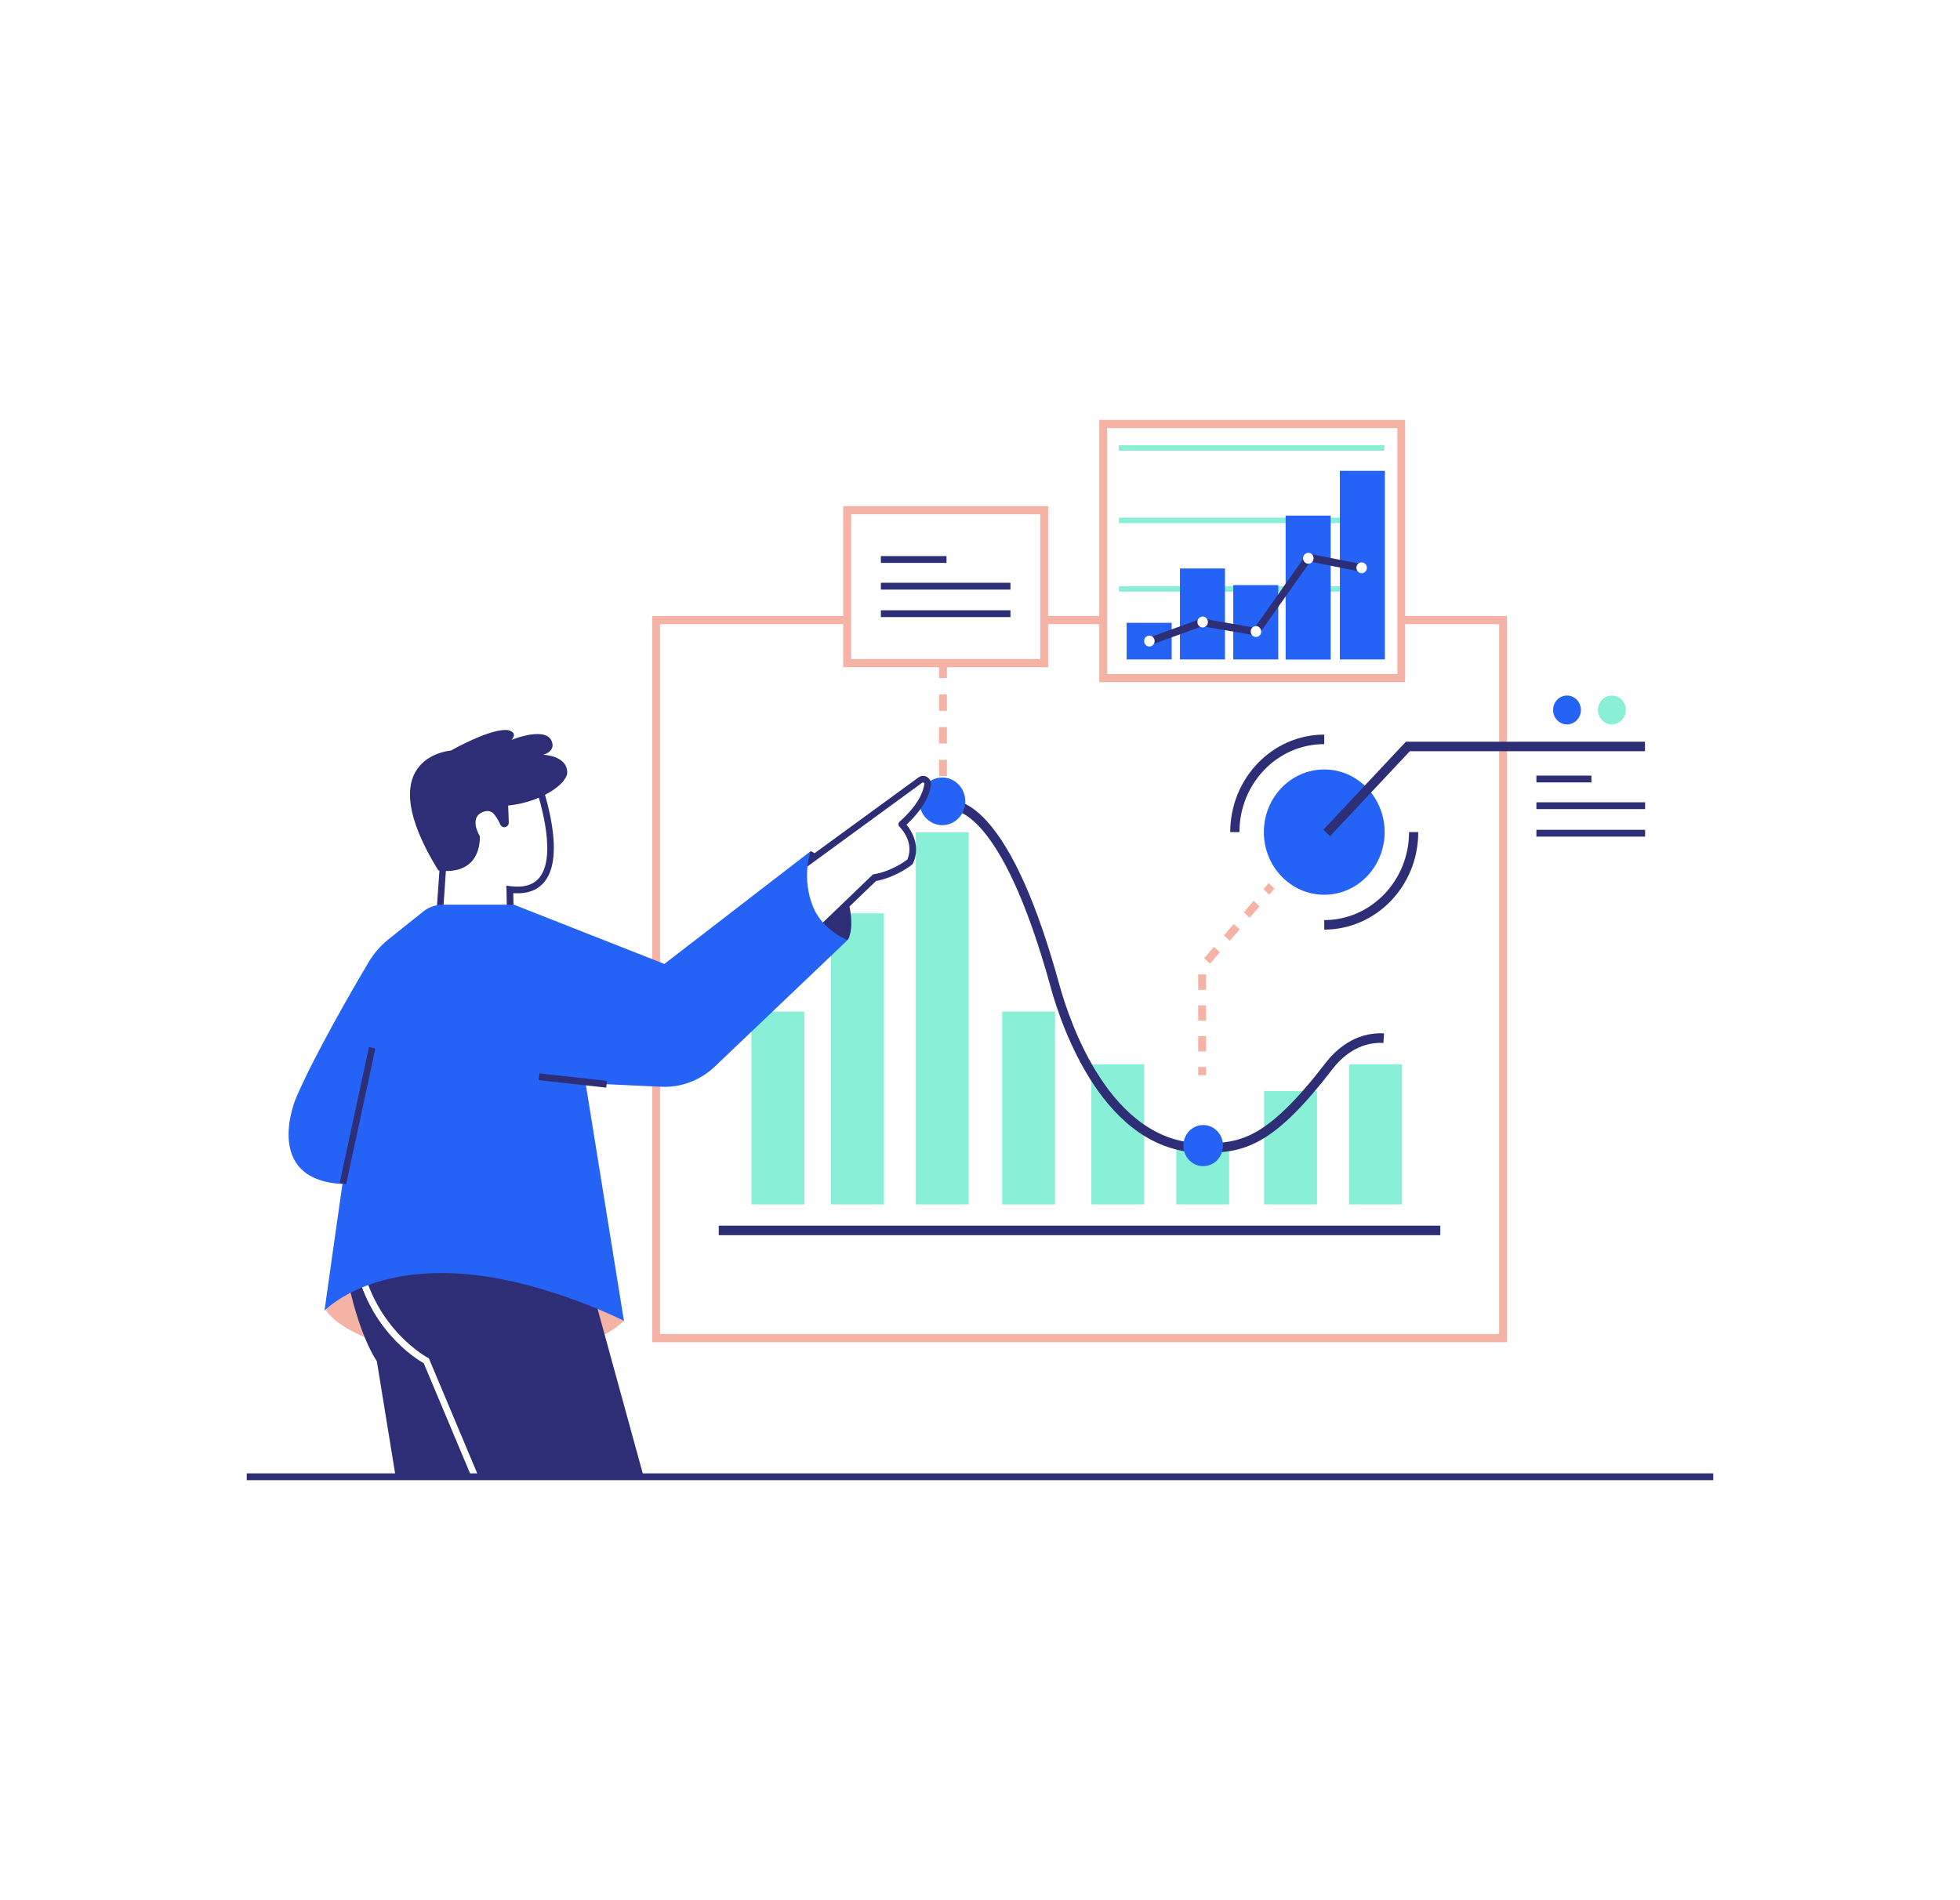 <svg width="560" height="543" viewBox="0 0 560 543" fill="none" xmlns="http://www.w3.org/2000/svg">
<g filter="url(#filter0_d_17_1436)">
<rect x="20.5" y="20" width="519" height="503" rx="12" fill="white" shape-rendering="crispEdges"/>
<path d="M429.445 177.207H187.46V382.411H429.445V177.207Z" fill="white"/>
<path d="M430.532 383.578H186.335V176.039H430.57V383.578H430.532ZM188.585 381.243H428.319V178.374H188.585V381.243Z" fill="#F5B3A5"/>
<path d="M400.561 304.151H385.444V344.195H400.561V304.151Z" fill="#89EFD7"/>
<path d="M326.926 304.151H311.809V344.195H326.926V304.151Z" fill="#89EFD7"/>
<path d="M301.456 289.09H286.339V344.195H301.456V289.09Z" fill="#89EFD7"/>
<path d="M229.81 289.09H214.693V344.195H229.81V289.09Z" fill="#89EFD7"/>
<path d="M252.504 260.993H237.387V344.195H252.504V260.993Z" fill="#89EFD7"/>
<path d="M276.774 237.877H261.657V344.195H276.774V237.877Z" fill="#89EFD7"/>
<path d="M376.291 311.778H361.174V344.195H376.291V311.778Z" fill="#89EFD7"/>
<path d="M351.196 327.072H336.079V344.195H351.196V327.072Z" fill="#89EFD7"/>
<path d="M411.514 350.266H205.353V352.99H411.514V350.266Z" fill="#2E2E76"/>
<path d="M343.957 329.446C343.844 329.446 343.769 329.446 343.657 329.446C315.411 329.368 303.257 293.293 300.219 282.202C285.814 229.86 272.01 231.533 271.86 231.572L271.335 228.887C271.785 228.77 275.911 228.07 281.801 234.491C289.34 242.663 296.392 258.463 302.694 281.462C305.62 292.048 317.174 326.644 343.619 326.722C343.732 326.722 343.844 326.722 343.994 326.722C354.572 326.722 362.075 325.399 378.804 303.684C381.355 300.376 386.944 294.85 395.422 295.317L395.272 298.041C387.957 297.652 383.081 302.477 380.83 305.357C363.725 327.695 355.397 329.446 343.957 329.446Z" fill="#2E2E76"/>
<path d="M269.234 235.814C272.86 235.814 275.799 232.765 275.799 229.004C275.799 225.243 272.86 222.193 269.234 222.193C265.609 222.193 262.67 225.243 262.67 229.004C262.67 232.765 265.609 235.814 269.234 235.814Z" fill="#2563F6"/>
<path d="M343.769 333.26C346.897 333.26 349.433 330.629 349.433 327.383C349.433 324.138 346.897 321.507 343.769 321.507C340.641 321.507 338.105 324.138 338.105 327.383C338.105 330.629 340.641 333.26 343.769 333.26Z" fill="#2563F6"/>
<path d="M378.354 255.7C387.884 255.7 395.609 247.685 395.609 237.799C395.609 227.912 387.884 219.897 378.354 219.897C368.825 219.897 361.099 227.912 361.099 237.799C361.099 247.685 368.825 255.7 378.354 255.7Z" fill="#2563F6"/>
<path d="M378.354 265.663V262.939C391.708 262.939 402.587 251.653 402.587 237.799H405.212C405.25 253.171 393.171 265.663 378.354 265.663Z" fill="#2E2E76"/>
<path d="M354.122 237.799H351.496C351.496 222.427 363.537 209.935 378.354 209.935V212.659C365 212.62 354.122 223.906 354.122 237.799Z" fill="#2E2E76"/>
<path d="M380.005 238.966L378.129 237.098L401.686 211.959H469.994V214.683H402.812L380.005 238.966Z" fill="#2E2E76"/>
<path d="M447.713 207.016C449.908 207.016 451.689 205.169 451.689 202.891C451.689 200.613 449.908 198.766 447.713 198.766C445.517 198.766 443.736 200.613 443.736 202.891C443.736 205.169 445.517 207.016 447.713 207.016Z" fill="#2563F6"/>
<path d="M460.541 207.016C462.737 207.016 464.518 205.169 464.518 202.891C464.518 200.613 462.737 198.766 460.541 198.766C458.345 198.766 456.565 200.613 456.565 202.891C456.565 205.169 458.345 207.016 460.541 207.016Z" fill="#89EFD7"/>
<path d="M344.594 304.929H342.344V307.264H344.594V304.929Z" fill="#F5B3A5"/>
<path d="M344.594 300.493H342.344V296.095H344.594V300.493ZM344.594 291.698H342.344V287.3H344.594V291.698ZM344.594 282.864H342.344V278.466H344.594V282.864ZM345.72 275.392L344.032 273.835L346.845 270.566L348.533 272.123L345.72 275.392ZM351.384 268.854L349.696 267.297L352.509 264.028L354.197 265.585L351.384 268.854ZM357.048 262.277L355.36 260.72L358.173 257.451L359.861 259.008L357.048 262.277Z" fill="#F5B3A5"/>
<path d="M362.455 252.374L360.956 254.116L362.635 255.671L364.134 253.93L362.455 252.374Z" fill="#F5B3A5"/>
<path d="M454.69 221.649H438.972V223.594H454.69V221.649Z" fill="#2E2E76"/>
<path d="M470.032 229.276H438.972V231.222H470.032V229.276Z" fill="#2E2E76"/>
<path d="M470.032 237.137H438.972V239.083H470.032V237.137Z" fill="#2E2E76"/>
<path d="M270.547 221.804H268.297V217.134H270.547V221.804ZM270.547 212.464H268.297V207.795H270.547V212.464ZM270.547 203.125H268.297V198.455H270.547V203.125ZM270.547 193.785H268.297V189.115H270.547V193.785Z" fill="#F5B3A5"/>
<path d="M298.343 145.762H242.039V189.465H298.343V145.762Z" fill="white"/>
<path d="M299.468 190.671H240.913V144.634H299.468V190.671ZM243.164 188.337H297.218V146.969H243.164V188.337Z" fill="#F5B3A5"/>
<path d="M270.435 158.916H251.679V160.862H270.435V158.916Z" fill="#2E2E76"/>
<path d="M288.703 166.543H251.679V168.489H288.703V166.543Z" fill="#2E2E76"/>
<path d="M288.703 174.405H251.679V176.35H288.703V174.405Z" fill="#2E2E76"/>
<path d="M400.373 121.129H315.223V193.746H400.373V121.129Z" fill="white"/>
<path d="M401.461 194.952H314.06V120H401.461V194.952ZM316.348 192.617H399.248V122.335H316.348V192.617Z" fill="#F5B3A5"/>
<path d="M395.534 167.516H319.687V169.073H395.534V167.516Z" fill="#89EFD7"/>
<path d="M395.534 147.942H319.687V149.498H395.534V147.942Z" fill="#89EFD7"/>
<path d="M395.534 127.238H319.687V128.795H395.534V127.238Z" fill="#89EFD7"/>
<path d="M395.685 134.555H382.818V188.453H395.685V134.555Z" fill="#2563F6"/>
<path d="M380.192 147.358H367.326V188.492H380.192V147.358Z" fill="#2563F6"/>
<path d="M365.225 167.205H352.359V188.453H365.225V167.205Z" fill="#2563F6"/>
<path d="M349.996 162.457H337.13V188.453H349.996V162.457Z" fill="#2563F6"/>
<path d="M334.766 177.985H321.9V188.453H334.766V177.985Z" fill="#2563F6"/>
<path d="M328.802 184.289L328.127 182.266L343.356 176.74L358.473 179.386L373.44 158.138L389.308 161.251L388.895 163.391L374.341 160.512L359.374 181.721L343.506 178.958L328.802 184.289Z" fill="#2E2E76"/>
<path d="M389.045 163.819C389.874 163.819 390.545 163.122 390.545 162.263C390.545 161.403 389.874 160.706 389.045 160.706C388.216 160.706 387.545 161.403 387.545 162.263C387.545 163.122 388.216 163.819 389.045 163.819Z" fill="white"/>
<path d="M373.815 161.095C374.644 161.095 375.316 160.398 375.316 159.539C375.316 158.679 374.644 157.982 373.815 157.982C372.987 157.982 372.315 158.679 372.315 159.539C372.315 160.398 372.987 161.095 373.815 161.095Z" fill="white"/>
<path d="M358.849 182.032C359.677 182.032 360.349 181.335 360.349 180.475C360.349 179.616 359.677 178.919 358.849 178.919C358.02 178.919 357.348 179.616 357.348 180.475C357.348 181.335 358.02 182.032 358.849 182.032Z" fill="white"/>
<path d="M343.619 179.308C344.448 179.308 345.119 178.611 345.119 177.751C345.119 176.892 344.448 176.195 343.619 176.195C342.79 176.195 342.119 176.892 342.119 177.751C342.119 178.611 342.79 179.308 343.619 179.308Z" fill="white"/>
<path d="M328.389 184.756C329.218 184.756 329.89 184.059 329.89 183.2C329.89 182.34 329.218 181.643 328.389 181.643C327.561 181.643 326.889 182.34 326.889 183.2C326.889 184.059 327.561 184.756 328.389 184.756Z" fill="white"/>
<path d="M178.307 377.429C178.307 377.429 165.178 391.478 127.78 388.17C127.78 388.17 100.734 384.862 93.157 374.55L97.17 360.734L174.744 362.174L178.307 377.429Z" fill="#F5B3A5"/>
<path d="M98.108 359.061C98.108 359.061 100.884 378.48 107.674 389.026L113.038 421.988H148.673L140.721 359.022H98.108V359.061Z" fill="#2E2E76"/>
<path d="M102.497 360.462C102.497 360.462 105.085 378.286 122.003 389.026L135.732 421.988H183.896L167.391 361.863L102.497 360.462Z" fill="#2E2E76"/>
<path d="M134.869 422.416L121.065 389.571C118.777 388.287 105.123 379.842 101.372 360.501L103.21 360.112C107.073 379.881 122.078 387.937 122.228 388.015L122.528 388.17L136.595 421.638L134.869 422.416Z" fill="white"/>
<path d="M124.816 272.901L126.767 244.843L129.73 220.676L152.912 221.726C152.912 221.726 166.529 256.829 145.672 254.143L145.935 269.749L124.816 272.901Z" fill="white"/>
<path d="M123.803 274.03L125.829 244.726L128.905 219.664L153.587 220.792L153.812 221.376C154.15 222.271 162.14 243.169 155.8 251.692C153.85 254.338 150.774 255.544 146.648 255.233L146.91 270.644L123.803 274.03ZM127.667 244.959L125.829 271.772L144.96 268.97L144.697 253.093L145.785 253.248C149.724 253.754 152.574 252.859 154.3 250.563C159.439 243.636 153.512 226.124 152.274 222.738L130.555 221.726L127.667 244.959Z" fill="#2E2E76"/>
<path d="M162.065 220.598C161.877 215.85 155.2 215.694 155.2 215.694C157.413 215.033 158.014 213.71 157.864 212.698C157.076 206.938 146.123 211.453 146.123 211.453C148.261 209.04 144.885 208.612 144.885 208.612C140.796 208.417 133.706 211.803 128.83 214.488C127.142 214.644 105.836 217.329 125.229 248.734C125.229 248.734 137.007 251.147 137.12 239.005C137.12 239.005 133.444 233.207 138.62 231.845C139.596 231.572 140.646 231.961 141.284 232.818C142.146 233.946 142.634 234.919 142.897 235.581C143.122 236.087 143.609 236.437 144.134 236.398C144.847 236.359 145.41 235.736 145.372 234.997L145.185 230.21C154.525 229.276 162.215 223.984 162.065 220.598Z" fill="#2E2E76"/>
<path d="M231.611 243.247C231.611 243.247 235.174 244.064 241.551 254.805C241.551 254.805 244.739 263.483 242.339 268.426L236.374 272.123L224.033 252.314L231.611 243.247Z" fill="#2E2E76"/>
<path d="M225.046 250.602L262.97 222.933C263.908 222.232 265.221 223.05 265.033 224.256C264.695 226.708 263.157 230.677 257.643 235.581C257.643 235.581 262.707 240.367 260.007 246.283C260.007 246.283 255.58 249.902 249.841 250.836L233.186 266.83L225.046 250.602Z" fill="white"/>
<path d="M233.224 267.764C233.186 267.764 233.111 267.764 233.073 267.764C232.773 267.725 232.548 267.531 232.398 267.258L224.221 251.069C223.996 250.641 224.146 250.096 224.521 249.824L262.445 222.155C263.195 221.61 264.133 221.571 264.92 222.077C265.708 222.583 266.121 223.478 265.971 224.412C265.633 226.941 264.133 230.872 258.994 235.658C260.382 237.371 263.157 241.69 260.869 246.711C260.794 246.866 260.719 246.983 260.607 247.061C260.419 247.217 256.068 250.719 250.291 251.77L233.824 267.57C233.674 267.686 233.449 267.764 233.224 267.764ZM226.246 250.875L233.486 265.196L249.241 250.057C249.391 249.941 249.541 249.824 249.728 249.824C254.53 249.046 258.431 246.244 259.256 245.621C261.394 240.523 257.081 236.32 257.006 236.281C256.818 236.087 256.706 235.814 256.706 235.542C256.706 235.269 256.818 234.997 257.043 234.802C262.295 230.093 263.795 226.357 264.095 224.061C264.133 223.828 263.983 223.711 263.908 223.672C263.833 223.633 263.683 223.556 263.495 223.672L226.246 250.875Z" fill="#2E2E76"/>
<path d="M242.151 268.659C242.151 268.659 235.174 265.974 232.398 259.358C228.835 250.913 231.611 243.247 231.611 243.247L189.823 275.469L146.835 258.541H126.504C124.441 258.541 122.453 259.241 120.84 260.565L110.862 268.542C108.686 270.294 106.848 272.434 105.385 274.847C100.809 282.591 90.231 300.765 84.717 313.451C82.766 317.927 76.877 337.307 97.846 338.358C96.083 350.733 94.282 363.303 92.707 374.588C92.707 374.588 103.397 362.991 128.905 363.848C153.175 364.665 178.27 377.468 178.27 377.468L167.316 309.56L188.923 310.572C194.587 310.844 200.101 308.743 204.265 304.773L242.151 268.659Z" fill="#2563F6"/>
<path d="M105.414 299.234L97.057 338.052L98.887 338.476L107.245 299.658L105.414 299.234Z" fill="#2E2E76"/>
<path d="M154.054 306.744L153.855 308.678L173.212 310.823L173.411 308.889L154.054 306.744Z" fill="#2E2E76"/>
<path d="M489.5 421.054H70.5V423H489.5V421.054Z" fill="#2E2E76"/>
</g>
<defs>
<filter id="filter0_d_17_1436" x="0.5" y="0" width="559" height="543" filterUnits="userSpaceOnUse" color-interpolation-filters="sRGB">
<feFlood flood-opacity="0" result="BackgroundImageFix"/>
<feColorMatrix in="SourceAlpha" type="matrix" values="0 0 0 0 0 0 0 0 0 0 0 0 0 0 0 0 0 0 127 0" result="hardAlpha"/>
<feOffset/>
<feGaussianBlur stdDeviation="10"/>
<feComposite in2="hardAlpha" operator="out"/>
<feColorMatrix type="matrix" values="0 0 0 0 0 0 0 0 0 0 0 0 0 0 0 0 0 0 0.15 0"/>
<feBlend mode="normal" in2="BackgroundImageFix" result="effect1_dropShadow_17_1436"/>
<feBlend mode="normal" in="SourceGraphic" in2="effect1_dropShadow_17_1436" result="shape"/>
</filter>
</defs>
</svg>

